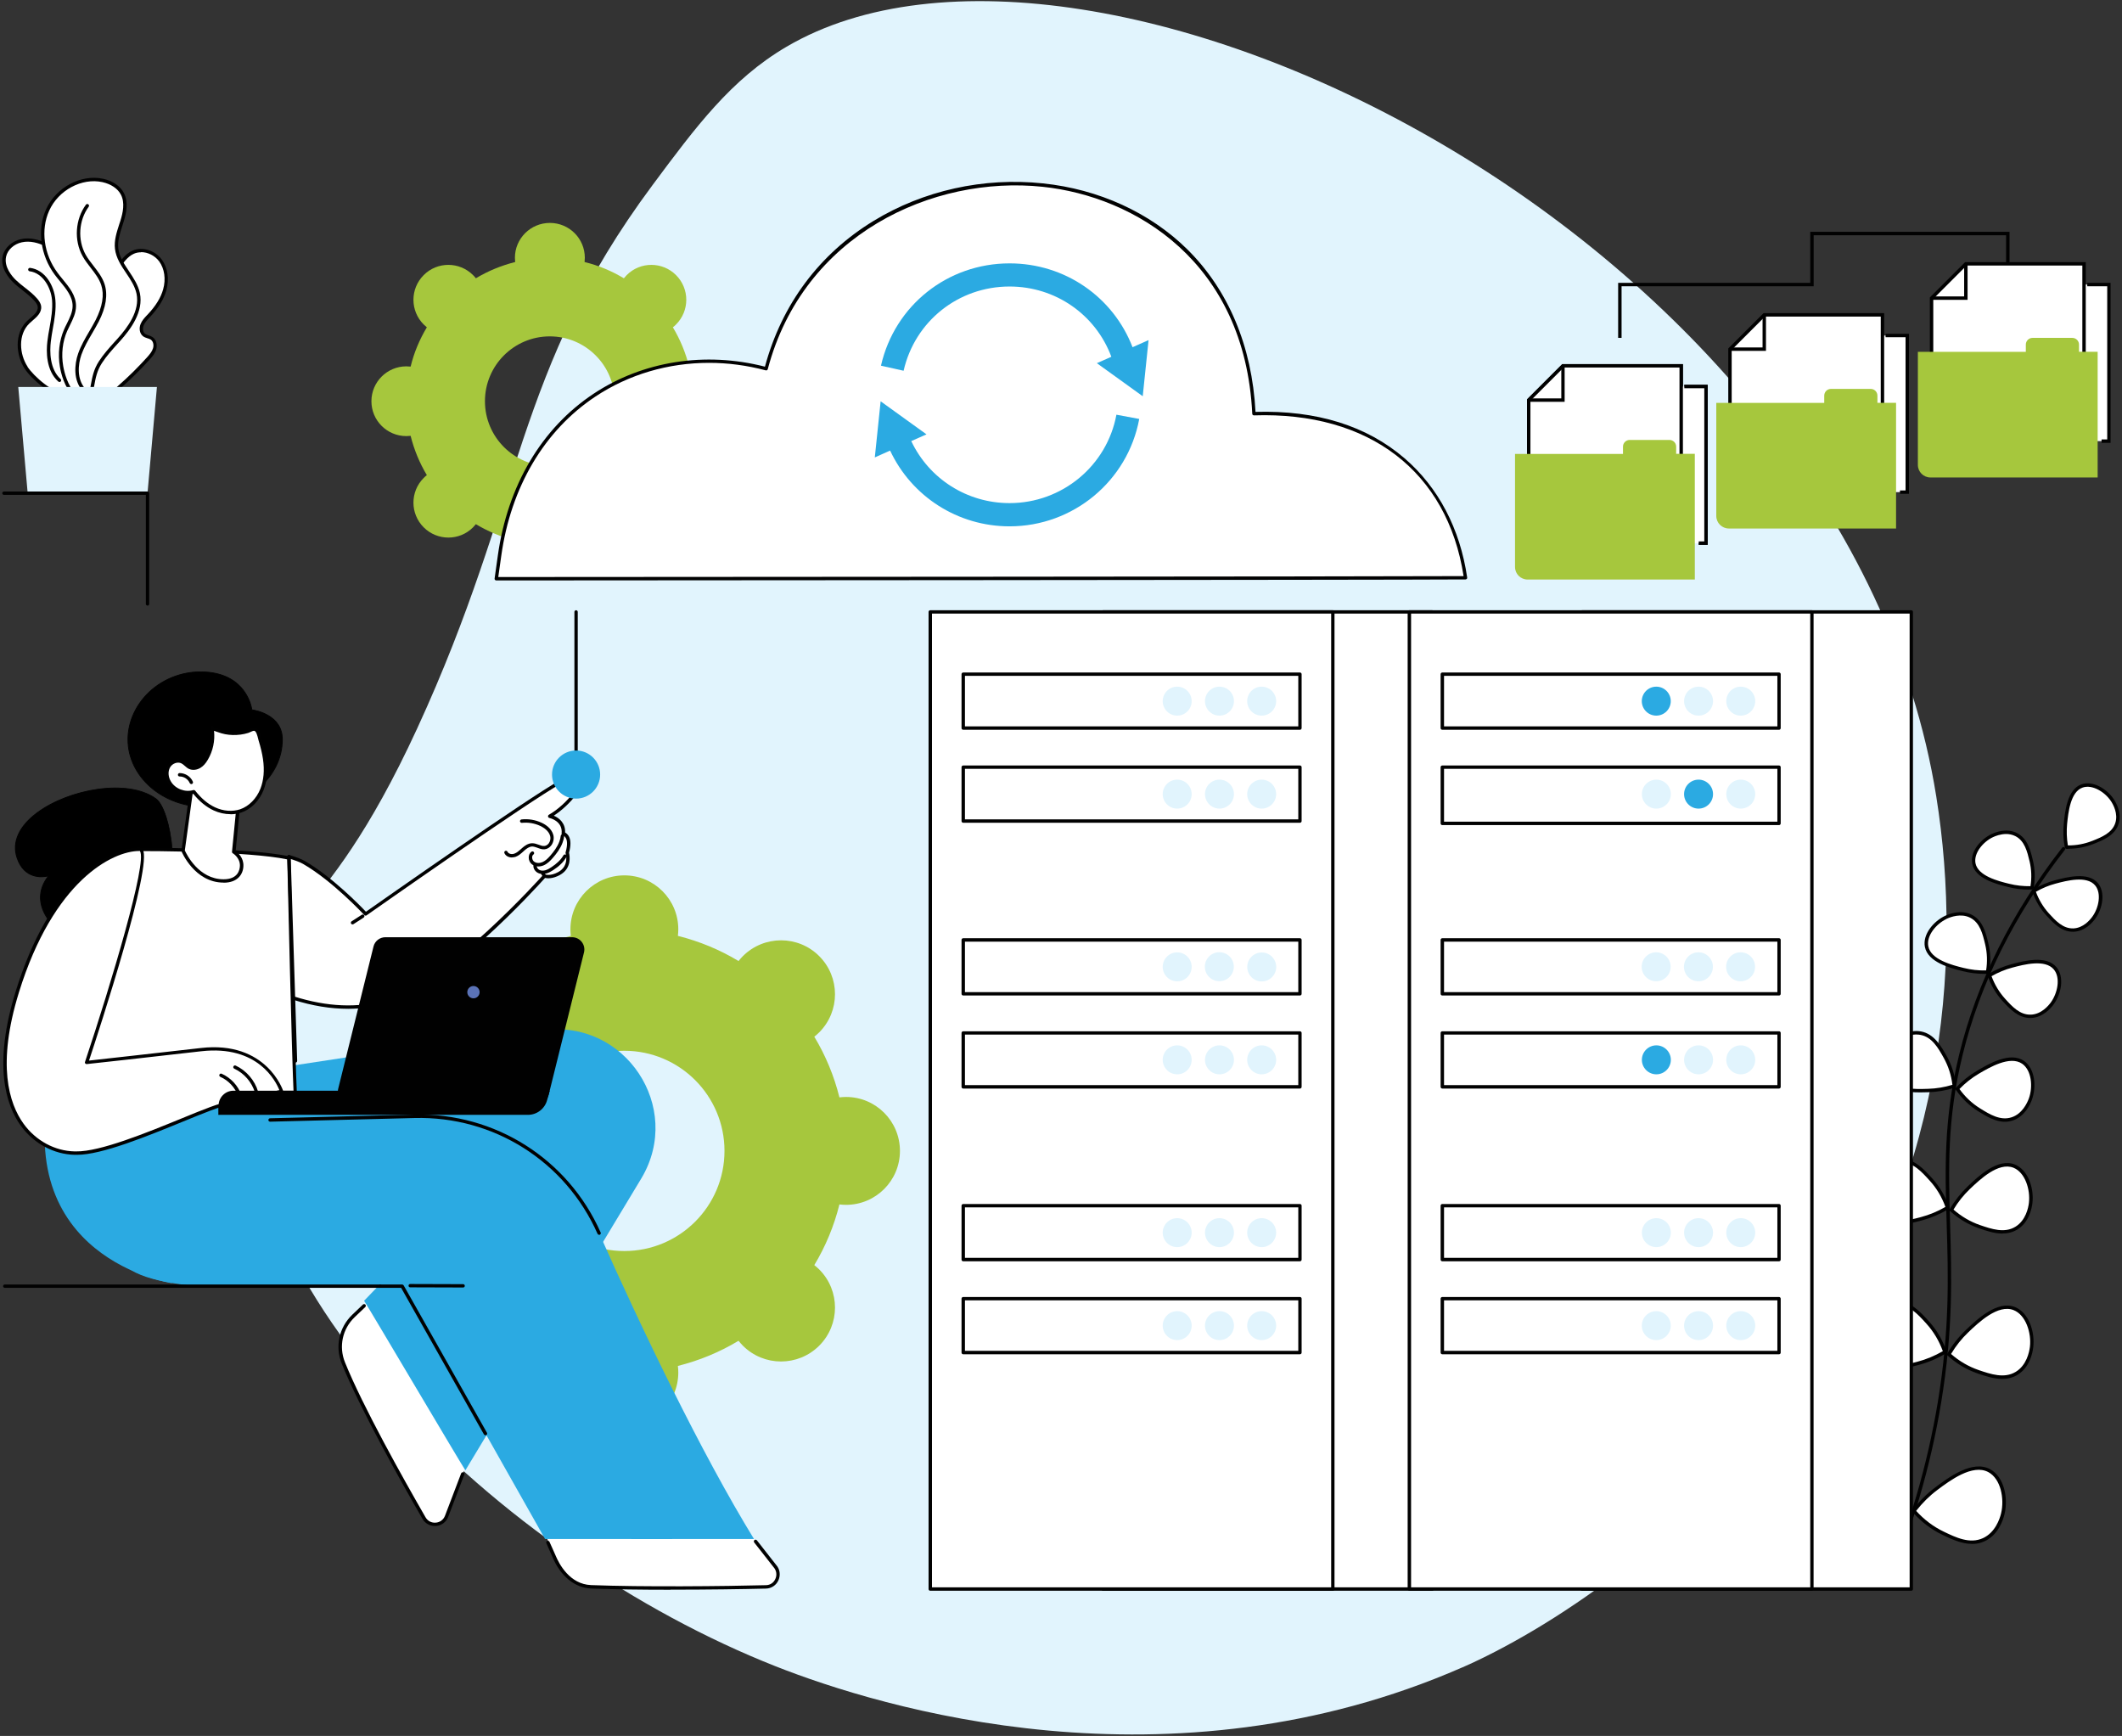 <?xml version="1.0" encoding="UTF-8"?>
<svg xmlns="http://www.w3.org/2000/svg" width="434" height="355" viewBox="0 0 434 355" fill="none">
  <rect x="0" y="0" width="434" height="355" fill="#333333" stroke="none"/>
  <g clip-path="url(#clip0_12025_568)">
    <path d="M299.118 340.97C315.511 333.786 345.795 315.01 368.436 283.228C397.46 242.424 401.546 197.449 396.013 162.875C377.679 48.157 223.144 -27.068 160.823 9.583C149.52 16.222 142.302 25.959 133.416 37.909C105.158 75.939 107.269 101.354 85.326 148.967C65.341 192.308 54.276 186.044 50.548 209.927C42.445 261.728 102.315 318.517 158.61 340.749C180.229 349.277 239.129 367.22 299.101 340.97H299.118Z" fill="#E1F4FD"></path>
    <path d="M385.527 325.139C385.527 325.139 385.442 325.139 385.391 325.105C385.221 325.037 385.136 324.832 385.204 324.645C390.447 312.44 394.192 299.655 396.337 286.684C398.788 271.755 398.465 260.843 398.141 250.271C397.801 239.224 397.494 228.771 400.729 215.527C404.321 200.888 411.385 186.69 421.752 173.361C421.871 173.208 422.093 173.174 422.246 173.293C422.399 173.413 422.433 173.634 422.314 173.787C411.998 187.048 404.967 201.143 401.41 215.698C398.192 228.856 398.516 239.241 398.839 250.254C399.163 260.86 399.486 271.806 397.018 286.803C394.873 299.842 391.111 312.661 385.834 324.934C385.782 325.071 385.646 325.139 385.51 325.139H385.527Z" fill="#010101"></path>
    <path d="M432.017 163.624C430.706 161.667 427.983 159.998 425.838 160.73C423.097 161.667 422.654 166.076 422.433 168.459C422.246 170.416 422.433 172.068 422.637 173.225C423.846 173.259 425.838 173.157 428.068 172.272C429.974 171.506 432.238 170.604 432.953 168.408C433.685 166.127 432.255 163.982 432.017 163.624Z" fill="white"></path>
    <path d="M423.029 173.583C422.893 173.583 422.757 173.583 422.637 173.583C422.467 173.583 422.331 173.464 422.297 173.293C421.991 171.676 421.922 170.042 422.093 168.425C422.331 165.973 422.791 161.411 425.736 160.39C428.051 159.59 430.894 161.309 432.306 163.42C432.834 164.22 434.009 166.297 433.294 168.51C432.528 170.859 430.128 171.812 428.204 172.578C426.57 173.225 424.833 173.566 423.029 173.566V173.583ZM422.944 172.885C424.68 172.902 426.365 172.578 427.949 171.949C429.838 171.2 431.966 170.348 432.63 168.306C433.243 166.399 432.204 164.526 431.728 163.812C430.485 161.956 427.932 160.373 425.957 161.054C423.437 161.922 423.012 166.195 422.774 168.493C422.637 169.94 422.688 171.421 422.927 172.885H422.944Z" fill="#010101"></path>
    <path d="M407.47 170.893C405.342 171.897 403.282 174.349 403.708 176.579C404.235 179.422 408.525 180.494 410.857 181.09C412.764 181.567 414.432 181.618 415.607 181.584C415.811 180.392 416.015 178.4 415.454 176.068C414.977 174.076 414.415 171.693 412.338 170.672C410.193 169.599 407.861 170.706 407.47 170.91V170.893Z" fill="white"></path>
    <path d="M414.96 181.924C413.547 181.924 412.134 181.754 410.772 181.413C408.389 180.818 403.929 179.694 403.367 176.63C402.908 174.23 405.018 171.659 407.316 170.57C408.185 170.161 410.415 169.31 412.492 170.348C414.705 171.438 415.3 173.957 415.777 175.966C416.22 177.804 416.271 179.711 415.93 181.618C415.896 181.771 415.76 181.907 415.607 181.907C415.385 181.907 415.164 181.907 414.943 181.907L414.96 181.924ZM410.313 170.553C409.155 170.553 408.117 170.961 407.606 171.2C405.597 172.153 403.657 174.451 404.031 176.511C404.525 179.132 408.695 180.188 410.925 180.732C412.338 181.09 413.802 181.243 415.283 181.226C415.556 179.507 415.488 177.787 415.096 176.136C414.619 174.162 414.092 171.932 412.168 170.978C411.555 170.672 410.908 170.553 410.296 170.553H410.313Z" fill="#010101"></path>
    <path d="M428.255 187.627C429.634 185.703 430.247 182.588 428.8 180.835C426.961 178.605 422.688 179.728 420.356 180.341C418.45 180.852 416.969 181.601 415.964 182.196C416.356 183.337 417.156 185.175 418.756 186.946C420.135 188.461 421.769 190.265 424.084 190.163C426.485 190.061 427.983 187.967 428.238 187.61L428.255 187.627Z" fill="white"></path>
    <path d="M423.914 190.538C421.548 190.538 419.88 188.682 418.518 187.201C417.241 185.805 416.288 184.154 415.658 182.333C415.607 182.179 415.658 182.009 415.811 181.924C417.224 181.073 418.722 180.443 420.288 180.017C422.671 179.388 427.097 178.213 429.089 180.613C430.638 182.503 430.042 185.771 428.561 187.831C428 188.614 426.45 190.436 424.135 190.538C424.067 190.538 423.999 190.538 423.931 190.538H423.914ZM416.39 182.367C416.986 184.001 417.871 185.465 419.011 186.742C420.373 188.24 421.922 189.942 424.067 189.857C426.076 189.772 427.455 188.137 427.948 187.44C429.259 185.635 429.838 182.673 428.51 181.073C426.808 179.013 422.654 180.103 420.424 180.698C419.011 181.073 417.65 181.635 416.373 182.384L416.39 182.367Z" fill="#010101"></path>
    <path d="M397.97 187.61C395.74 188.665 393.596 191.236 394.021 193.568C394.583 196.547 399.077 197.67 401.511 198.283C403.52 198.777 405.256 198.845 406.482 198.794C406.703 197.551 406.908 195.457 406.329 193.023C405.835 190.929 405.239 188.444 403.077 187.371C400.83 186.248 398.379 187.422 397.97 187.61Z" fill="white"></path>
    <path d="M405.818 199.151C404.337 199.151 402.856 198.964 401.443 198.607C398.941 197.977 394.294 196.819 393.681 193.619C393.204 191.099 395.417 188.427 397.818 187.286C398.72 186.861 401.052 185.975 403.231 187.048C405.546 188.188 406.176 190.827 406.67 192.938C407.129 194.862 407.18 196.853 406.84 198.862C406.806 199.015 406.669 199.151 406.516 199.151C406.295 199.151 406.057 199.151 405.835 199.151H405.818ZM397.971 187.61L398.124 187.916C396.013 188.92 393.97 191.338 394.379 193.5C394.89 196.257 399.264 197.364 401.614 197.943C403.112 198.317 404.644 198.487 406.21 198.453C406.499 196.649 406.431 194.844 406.006 193.091C405.512 191.014 404.95 188.665 402.924 187.661C401.035 186.725 398.941 187.525 398.124 187.899L397.971 187.593V187.61Z" fill="#010101"></path>
    <path d="M419.76 205.143C421.207 203.135 421.854 199.849 420.339 198.028C418.415 195.679 413.921 196.87 411.487 197.517C409.495 198.045 407.929 198.845 406.891 199.475C407.299 200.666 408.133 202.59 409.819 204.462C411.266 206.046 412.985 207.952 415.402 207.833C417.905 207.714 419.488 205.535 419.76 205.16V205.143Z" fill="white"></path>
    <path d="M415.198 208.174C412.73 208.174 410.976 206.233 409.546 204.684C408.219 203.22 407.197 201.5 406.55 199.577C406.499 199.424 406.55 199.253 406.704 199.168C408.185 198.283 409.751 197.619 411.402 197.177C413.887 196.513 418.535 195.287 420.611 197.806C422.246 199.781 421.599 203.186 420.05 205.348C419.471 206.165 417.837 208.071 415.419 208.174C415.351 208.174 415.283 208.174 415.215 208.174H415.198ZM407.316 199.628C407.946 201.347 408.883 202.896 410.074 204.224C411.504 205.807 413.121 207.595 415.385 207.493C417.496 207.407 418.943 205.688 419.471 204.956C420.833 203.05 421.463 199.951 420.067 198.266C418.279 196.104 413.921 197.245 411.572 197.875C410.091 198.266 408.661 198.862 407.299 199.645L407.316 199.628Z" fill="#010101"></path>
    <path d="M387.621 213.025C385.629 214.778 384.148 218.047 385.288 220.328C386.735 223.239 391.706 223.086 394.413 223.018C396.626 222.949 398.447 222.507 399.69 222.098C399.554 220.753 399.145 218.54 397.834 216.174C396.711 214.166 395.366 211.765 392.813 211.289C390.157 210.795 387.978 212.702 387.604 213.025H387.621Z" fill="white"></path>
    <path d="M392.728 223.392C389.919 223.392 386.242 223.035 384.982 220.481C383.774 218.03 385.255 214.625 387.399 212.753C388.2 212.055 390.361 210.455 392.898 210.931C395.605 211.442 397.017 213.961 398.158 215.987C399.196 217.843 399.826 219.885 400.048 222.047C400.048 222.217 399.962 222.371 399.809 222.422C398.056 222.984 396.234 223.307 394.43 223.358C393.936 223.358 393.358 223.392 392.728 223.392ZM391.945 211.544C390.055 211.544 388.489 212.719 387.842 213.28C385.935 214.949 384.54 218.047 385.595 220.175C386.94 222.898 391.791 222.745 394.396 222.66C396.047 222.609 397.698 222.337 399.316 221.843C399.077 219.885 398.481 218.03 397.545 216.345C396.422 214.336 395.162 212.072 392.762 211.629C392.489 211.578 392.217 211.561 391.945 211.561V211.544Z" fill="#010101"></path>
    <path d="M415.249 224.771C416.152 222.268 415.862 218.694 413.768 217.247C411.096 215.391 406.806 217.928 404.491 219.307C402.584 220.43 401.205 221.707 400.303 222.66C401.086 223.784 402.499 225.52 404.78 226.95C406.738 228.175 409.07 229.622 411.538 228.805C414.092 227.954 415.079 225.231 415.249 224.771Z" fill="white"></path>
    <path d="M410.057 229.401C408.032 229.401 406.159 228.227 404.593 227.256C402.788 226.133 401.256 224.652 400.014 222.864C399.929 222.728 399.929 222.541 400.048 222.422C401.307 221.077 402.737 219.919 404.304 219C406.687 217.587 411.096 214.983 413.956 216.957C416.203 218.506 416.543 222.217 415.573 224.89C415.215 225.894 414.092 228.329 411.64 229.146C411.113 229.316 410.568 229.401 410.057 229.401ZM400.746 222.694C401.903 224.294 403.316 225.639 404.967 226.66C406.908 227.869 409.121 229.248 411.436 228.482C413.598 227.767 414.602 225.571 414.943 224.652C415.811 222.269 415.522 218.881 413.581 217.536C411.079 215.817 406.908 218.285 404.678 219.596C403.248 220.447 401.937 221.485 400.763 222.694H400.746Z" fill="#010101"></path>
    <path d="M383.434 240.364C381.765 242.679 381.016 246.492 382.753 248.603C384.983 251.31 390.175 249.948 393 249.216C395.316 248.603 397.12 247.701 398.329 246.969C397.852 245.59 396.899 243.36 394.941 241.198C393.273 239.36 391.281 237.164 388.472 237.283C385.561 237.402 383.74 239.939 383.416 240.381L383.434 240.364Z" fill="white"></path>
    <path d="M387.059 250.578C385.255 250.578 383.552 250.152 382.48 248.842C380.624 246.577 381.356 242.645 383.144 240.177C383.825 239.241 385.68 237.062 388.455 236.942C391.417 236.823 393.511 239.121 395.179 240.977C396.711 242.679 397.886 244.654 398.635 246.867C398.686 247.02 398.635 247.19 398.482 247.275C396.779 248.297 394.958 249.063 393.068 249.574C391.502 249.982 389.204 250.595 387.059 250.595V250.578ZM388.693 237.623C388.693 237.623 388.557 237.623 388.489 237.623C386.021 237.725 384.318 239.717 383.706 240.568C382.105 242.781 381.391 246.407 383.008 248.399C385.102 250.935 390.157 249.608 392.881 248.893C394.617 248.433 396.303 247.735 397.886 246.816C397.154 244.79 396.081 242.986 394.668 241.437C393.051 239.649 391.213 237.623 388.693 237.623Z" fill="#010101"></path>
    <path d="M415.317 246.016C415.658 243.173 414.483 239.479 411.93 238.474C408.661 237.181 404.78 240.875 402.669 242.883C400.933 244.535 399.809 246.203 399.094 247.429C400.184 248.416 402.09 249.897 404.848 250.85C407.197 251.65 410.006 252.621 412.406 251.157C414.892 249.642 415.266 246.543 415.334 246.016H415.317Z" fill="white"></path>
    <path d="M409.564 252.263C407.878 252.263 406.193 251.684 404.729 251.174C402.567 250.425 400.592 249.25 398.856 247.684C398.737 247.582 398.703 247.395 398.788 247.258C399.792 245.539 401.018 243.99 402.431 242.628C404.593 240.568 408.593 236.755 412.066 238.134C414.79 239.223 416.049 243.003 415.675 246.05C415.539 247.19 414.96 249.999 412.577 251.446C411.606 252.025 410.585 252.246 409.564 252.246V252.263ZM399.537 247.36C401.154 248.773 402.976 249.846 404.95 250.527C407.3 251.327 409.955 252.246 412.202 250.867C414.313 249.573 414.841 247.02 414.96 245.982C415.283 243.258 414.177 239.751 411.794 238.798C408.729 237.589 404.95 241.198 402.908 243.139C401.597 244.381 400.473 245.794 399.537 247.36Z" fill="#010101"></path>
    <path d="M382.242 269.593C380.488 272.01 379.722 275.976 381.544 278.189C383.876 281.015 389.289 279.602 392.217 278.819C394.634 278.189 396.507 277.236 397.767 276.47C397.273 275.023 396.269 272.708 394.243 270.444C392.507 268.52 390.43 266.239 387.502 266.358C384.472 266.494 382.565 269.133 382.242 269.576V269.593Z" fill="white"></path>
    <path d="M386.038 280.215C384.165 280.215 382.395 279.772 381.271 278.411C379.331 276.061 380.097 271.976 381.969 269.388C382.667 268.418 384.608 266.137 387.502 266.018C390.6 265.882 392.762 268.282 394.515 270.222C396.116 271.993 397.324 274.053 398.107 276.368C398.158 276.521 398.107 276.691 397.954 276.776C396.184 277.849 394.277 278.649 392.302 279.16C390.668 279.585 388.268 280.215 386.038 280.215ZM382.531 269.797C380.863 272.112 380.114 275.891 381.816 277.968C383.995 280.623 389.289 279.228 392.132 278.479C393.954 278.002 395.707 277.27 397.358 276.317C396.592 274.206 395.469 272.316 393.988 270.682C392.251 268.758 390.277 266.579 387.519 266.716C384.931 266.818 383.161 268.912 382.531 269.797Z" fill="#010101"></path>
    <path d="M415.504 275.483C415.862 272.521 414.636 268.673 411.964 267.618C408.559 266.256 404.508 270.12 402.312 272.214C400.507 273.933 399.333 275.67 398.583 276.947C399.707 277.968 401.716 279.534 404.576 280.504C407.027 281.338 409.955 282.343 412.44 280.828C415.028 279.245 415.419 276.01 415.487 275.465L415.504 275.483Z" fill="white"></path>
    <path d="M409.495 281.985C407.742 281.985 405.989 281.39 404.457 280.862C402.21 280.096 400.15 278.87 398.345 277.219C398.226 277.117 398.192 276.93 398.277 276.793C399.316 275.006 400.592 273.389 402.073 271.976C404.32 269.831 408.491 265.865 412.1 267.294C414.943 268.418 416.237 272.367 415.845 275.534C415.709 276.725 415.096 279.653 412.628 281.151C411.623 281.764 410.568 281.985 409.495 281.985ZM399.026 276.878C400.712 278.359 402.618 279.466 404.695 280.181C407.146 281.015 409.921 281.968 412.27 280.538C414.483 279.194 415.028 276.521 415.164 275.431C415.505 272.589 414.33 268.912 411.845 267.924C408.644 266.648 404.695 270.427 402.567 272.452C401.205 273.746 400.014 275.244 399.043 276.878H399.026Z" fill="#010101"></path>
    <path d="M375.024 299.162C372.862 301.511 371.551 305.63 373.202 308.201C375.313 311.503 381.254 310.652 384.471 310.21C387.11 309.835 389.221 309.052 390.668 308.405C390.327 306.805 389.544 304.217 387.672 301.579C386.055 299.315 384.148 296.625 381.033 296.404C377.798 296.166 375.449 298.736 375.041 299.179L375.024 299.162Z" fill="white"></path>
    <path d="M379.552 310.993C376.913 310.993 374.241 310.448 372.913 308.388C371.16 305.647 372.47 301.426 374.769 298.923C375.637 297.987 377.969 295.808 381.05 296.046C384.335 296.285 386.344 299.111 387.944 301.375C389.425 303.451 390.447 305.784 391.008 308.337C391.043 308.49 390.957 308.66 390.804 308.729C388.778 309.631 386.668 310.261 384.523 310.55C383.195 310.737 381.39 310.993 379.569 310.993H379.552ZM380.59 296.71C378.02 296.71 376.028 298.566 375.279 299.383C373.202 301.647 371.943 305.579 373.492 307.997C375.483 311.112 381.288 310.278 384.404 309.835C386.395 309.546 388.37 309.001 390.242 308.167C389.698 305.818 388.727 303.656 387.366 301.732C385.748 299.468 383.927 296.915 380.982 296.693C380.846 296.693 380.71 296.693 380.59 296.693V296.71Z" fill="#010101"></path>
    <path d="M409.615 309.546C410.364 306.447 409.547 302.209 406.84 300.745C403.384 298.889 398.601 302.481 396.013 304.439C393.885 306.039 392.404 307.741 391.451 309.001C392.524 310.227 394.447 312.133 397.375 313.529C399.878 314.721 402.857 316.168 405.699 314.857C408.644 313.512 409.462 310.124 409.615 309.529V309.546Z" fill="white"></path>
    <path d="M403.299 315.725C401.154 315.725 399.044 314.721 397.239 313.852C394.941 312.746 392.915 311.197 391.196 309.239C391.094 309.12 391.077 308.933 391.196 308.797C392.524 307.026 394.073 305.46 395.826 304.166C398.465 302.175 403.384 298.481 407.027 300.455C409.887 302.004 410.772 306.345 409.972 309.648C409.666 310.89 408.679 313.921 405.87 315.197C405.019 315.589 404.167 315.742 403.316 315.742L403.299 315.725ZM391.911 308.984C393.528 310.771 395.418 312.201 397.546 313.223C400.048 314.431 402.874 315.776 405.563 314.55C408.083 313.393 409.002 310.601 409.274 309.461C409.989 306.482 409.206 302.413 406.67 301.051C403.418 299.298 398.737 302.822 396.218 304.711C394.601 305.92 393.154 307.367 391.894 308.984H391.911Z" fill="#010101"></path>
    <path d="M292.922 125.118H225.596V324.951H292.922V125.118Z" fill="white"></path>
    <path d="M292.922 325.309H225.596C225.409 325.309 225.255 325.156 225.255 324.968V125.135C225.255 124.948 225.409 124.795 225.596 124.795H292.922C293.109 124.795 293.262 124.948 293.262 125.135V324.968C293.262 325.156 293.109 325.309 292.922 325.309ZM225.936 324.611H292.564V125.476H225.936V324.611Z" fill="#010101"></path>
    <path d="M272.613 125.118H190.273V324.951H272.613V125.118Z" fill="white"></path>
    <path d="M272.596 325.309H190.256C190.069 325.309 189.916 325.156 189.916 324.968V125.135C189.916 124.948 190.069 124.795 190.256 124.795H272.596C272.784 124.795 272.937 124.948 272.937 125.135V324.968C272.937 325.156 272.784 325.309 272.596 325.309ZM190.613 324.611H272.256V125.476H190.613V324.611Z" fill="#010101"></path>
    <path d="M196.997 148.882H265.873V137.851H196.997V148.882Z" fill="white"></path>
    <path d="M265.872 149.24H196.997C196.81 149.24 196.657 149.087 196.657 148.899V137.868C196.657 137.681 196.81 137.528 196.997 137.528H265.872C266.06 137.528 266.213 137.681 266.213 137.868V148.899C266.213 149.087 266.06 149.24 265.872 149.24ZM197.355 148.542H265.532V138.209H197.355V148.542Z" fill="#010101"></path>
    <path d="M258.042 146.346C259.677 146.346 261.004 145.02 261.004 143.384C261.004 141.748 259.677 140.422 258.042 140.422C256.406 140.422 255.08 141.748 255.08 143.384C255.08 145.02 256.406 146.346 258.042 146.346Z" fill="#E1F4FD"></path>
    <path d="M249.411 146.346C251.047 146.346 252.373 145.02 252.373 143.384C252.373 141.748 251.047 140.422 249.411 140.422C247.775 140.422 246.449 141.748 246.449 143.384C246.449 145.02 247.775 146.346 249.411 146.346Z" fill="#E1F4FD"></path>
    <path d="M237.801 143.384C237.801 141.75 239.129 140.422 240.763 140.422C242.397 140.422 243.725 141.75 243.725 143.384C243.725 145.018 242.397 146.346 240.763 146.346C239.129 146.346 237.801 145.018 237.801 143.384Z" fill="#E1F4FD"></path>
    <path d="M196.997 167.914H265.873V156.883H196.997V167.914Z" fill="white"></path>
    <path d="M265.872 168.254H196.997C196.81 168.254 196.657 168.101 196.657 167.914V156.883C196.657 156.696 196.81 156.543 196.997 156.543H265.872C266.06 156.543 266.213 156.696 266.213 156.883V167.914C266.213 168.101 266.06 168.254 265.872 168.254ZM197.355 167.557H265.532V157.224H197.355V167.557Z" fill="#010101"></path>
    <path d="M255.08 162.399C255.08 160.764 256.407 159.437 258.042 159.437C259.676 159.437 261.004 160.764 261.004 162.399C261.004 164.033 259.676 165.361 258.042 165.361C256.407 165.361 255.08 164.033 255.08 162.399Z" fill="#E1F4FD"></path>
    <path d="M246.449 162.399C246.449 160.764 247.777 159.437 249.411 159.437C251.045 159.437 252.373 160.764 252.373 162.399C252.373 164.033 251.045 165.361 249.411 165.361C247.777 165.361 246.449 164.033 246.449 162.399Z" fill="#E1F4FD"></path>
    <path d="M237.801 162.399C237.801 160.764 239.129 159.437 240.763 159.437C242.397 159.437 243.725 160.764 243.725 162.399C243.725 164.033 242.397 165.361 240.763 165.361C239.129 165.361 237.801 164.033 237.801 162.399Z" fill="#E1F4FD"></path>
    <path d="M196.997 257.574H265.873V246.543H196.997V257.574Z" fill="white"></path>
    <path d="M265.872 257.932H196.997C196.81 257.932 196.657 257.779 196.657 257.591V246.56C196.657 246.373 196.81 246.22 196.997 246.22H265.872C266.06 246.22 266.213 246.373 266.213 246.56V257.591C266.213 257.779 266.06 257.932 265.872 257.932ZM197.355 257.234H265.532V246.901H197.355V257.234Z" fill="#010101"></path>
    <path d="M255.08 252.076C255.08 250.442 256.407 249.114 258.042 249.114C259.676 249.114 261.004 250.442 261.004 252.076C261.004 253.71 259.676 255.038 258.042 255.038C256.407 255.038 255.08 253.71 255.08 252.076Z" fill="#E1F4FD"></path>
    <path d="M246.449 252.076C246.449 250.442 247.777 249.114 249.411 249.114C251.045 249.114 252.373 250.442 252.373 252.076C252.373 253.71 251.045 255.038 249.411 255.038C247.777 255.038 246.449 253.71 246.449 252.076Z" fill="#E1F4FD"></path>
    <path d="M237.801 252.076C237.801 250.442 239.129 249.114 240.763 249.114C242.397 249.114 243.725 250.442 243.725 252.076C243.725 253.71 242.397 255.038 240.763 255.038C239.129 255.038 237.801 253.71 237.801 252.076Z" fill="#E1F4FD"></path>
    <path d="M196.997 276.606H265.873V265.575H196.997V276.606Z" fill="white"></path>
    <path d="M265.872 276.947H196.997C196.81 276.947 196.657 276.793 196.657 276.606V265.575C196.657 265.388 196.81 265.235 196.997 265.235H265.872C266.06 265.235 266.213 265.388 266.213 265.575V276.606C266.213 276.793 266.06 276.947 265.872 276.947ZM197.355 276.249H265.532V265.916H197.355V276.249Z" fill="#010101"></path>
    <path d="M258.042 274.053C259.677 274.053 261.004 272.726 261.004 271.091C261.004 269.455 259.677 268.129 258.042 268.129C256.406 268.129 255.08 269.455 255.08 271.091C255.08 272.726 256.406 274.053 258.042 274.053Z" fill="#E1F4FD"></path>
    <path d="M249.411 274.053C251.047 274.053 252.373 272.726 252.373 271.091C252.373 269.455 251.047 268.129 249.411 268.129C247.775 268.129 246.449 269.455 246.449 271.091C246.449 272.726 247.775 274.053 249.411 274.053Z" fill="#E1F4FD"></path>
    <path d="M237.801 271.091C237.801 269.456 239.129 268.129 240.763 268.129C242.397 268.129 243.725 269.456 243.725 271.091C243.725 272.725 242.397 274.053 240.763 274.053C239.129 274.053 237.801 272.725 237.801 271.091Z" fill="#E1F4FD"></path>
    <path d="M196.997 203.237H265.873V192.206H196.997V203.237Z" fill="white"></path>
    <path d="M265.872 203.577H196.997C196.81 203.577 196.657 203.424 196.657 203.237V192.206C196.657 192.019 196.81 191.865 196.997 191.865H265.872C266.06 191.865 266.213 192.019 266.213 192.206V203.237C266.213 203.424 266.06 203.577 265.872 203.577ZM197.355 202.896H265.532V192.563H197.355V202.896Z" fill="#010101"></path>
    <path d="M261.017 197.747C261.019 196.111 259.695 194.783 258.059 194.78C256.423 194.778 255.095 196.102 255.093 197.738C255.09 199.374 256.414 200.702 258.05 200.704C259.686 200.707 261.014 199.383 261.017 197.747Z" fill="#E1F4FD"></path>
    <path d="M252.346 197.695C252.348 196.059 251.024 194.731 249.388 194.729C247.752 194.727 246.424 196.051 246.422 197.687C246.42 199.323 247.744 200.651 249.38 200.653C251.016 200.655 252.344 199.331 252.346 197.695Z" fill="#E1F4FD"></path>
    <path d="M237.801 197.721C237.801 196.087 239.129 194.759 240.763 194.759C242.397 194.759 243.725 196.087 243.725 197.721C243.725 199.356 242.397 200.683 240.763 200.683C239.129 200.683 237.801 199.356 237.801 197.721Z" fill="#E1F4FD"></path>
    <path d="M196.997 222.269H265.873V211.238H196.997V222.269Z" fill="white"></path>
    <path d="M265.872 222.609H196.997C196.81 222.609 196.657 222.456 196.657 222.269V211.238C196.657 211.05 196.81 210.897 196.997 210.897H265.872C266.06 210.897 266.213 211.05 266.213 211.238V222.269C266.213 222.456 266.06 222.609 265.872 222.609ZM197.355 221.911H265.532V211.578H197.355V221.911Z" fill="#010101"></path>
    <path d="M255.08 216.736C255.08 215.102 256.407 213.774 258.042 213.774C259.676 213.774 261.004 215.102 261.004 216.736C261.004 218.37 259.676 219.698 258.042 219.698C256.407 219.698 255.08 218.37 255.08 216.736Z" fill="#E1F4FD"></path>
    <path d="M246.449 216.736C246.449 215.102 247.777 213.774 249.411 213.774C251.045 213.774 252.373 215.102 252.373 216.736C252.373 218.37 251.045 219.698 249.411 219.698C247.777 219.698 246.449 218.37 246.449 216.736Z" fill="#E1F4FD"></path>
    <path d="M237.801 216.736C237.801 215.102 239.129 213.774 240.763 213.774C242.397 213.774 243.725 215.102 243.725 216.736C243.725 218.37 242.397 219.698 240.763 219.698C239.129 219.698 237.801 218.37 237.801 216.736Z" fill="#E1F4FD"></path>
    <path d="M390.906 125.118H323.58V324.951H390.906V125.118Z" fill="white"></path>
    <path d="M390.906 325.309H323.58C323.393 325.309 323.24 325.156 323.24 324.968V125.135C323.24 124.948 323.393 124.795 323.58 124.795H390.906C391.094 124.795 391.247 124.948 391.247 125.135V324.968C391.247 325.156 391.094 325.309 390.906 325.309ZM323.938 324.611H390.566V125.476H323.938V324.611Z" fill="#010101"></path>
    <path d="M370.598 125.118H288.257V324.951H370.598V125.118Z" fill="white"></path>
    <path d="M370.581 325.309H288.24C288.053 325.309 287.9 325.156 287.9 324.968V125.135C287.9 124.948 288.053 124.795 288.24 124.795H370.581C370.768 124.795 370.921 124.948 370.921 125.135V324.968C370.921 325.156 370.768 325.309 370.581 325.309ZM288.598 324.611H370.24V125.476H288.598V324.611Z" fill="#010101"></path>
    <path d="M294.982 148.882H363.857V137.851H294.982V148.882Z" fill="white"></path>
    <path d="M363.857 149.24H294.982C294.794 149.24 294.641 149.087 294.641 148.899V137.868C294.641 137.681 294.794 137.528 294.982 137.528H363.857C364.044 137.528 364.197 137.681 364.197 137.868V148.899C364.197 149.087 364.044 149.24 363.857 149.24ZM295.339 148.542H363.516V138.209H295.339V148.542Z" fill="#010101"></path>
    <path d="M356.026 146.346C357.662 146.346 358.988 145.02 358.988 143.384C358.988 141.748 357.662 140.422 356.026 140.422C354.39 140.422 353.064 141.748 353.064 143.384C353.064 145.02 354.39 146.346 356.026 146.346Z" fill="#E1F4FD"></path>
    <path d="M347.395 146.346C349.031 146.346 350.357 145.02 350.357 143.384C350.357 141.748 349.031 140.422 347.395 140.422C345.759 140.422 344.433 141.748 344.433 143.384C344.433 145.02 345.759 146.346 347.395 146.346Z" fill="#E1F4FD"></path>
    <path d="M338.748 146.346C340.384 146.346 341.71 145.02 341.71 143.384C341.71 141.748 340.384 140.422 338.748 140.422C337.112 140.422 335.786 141.748 335.786 143.384C335.786 145.02 337.112 146.346 338.748 146.346Z" fill="#2BAAE2"></path>
    <path d="M294.982 168.391H363.857V156.883H294.982V168.391Z" fill="white"></path>
    <path d="M363.857 168.731H294.982C294.794 168.731 294.641 168.578 294.641 168.391V156.883C294.641 156.696 294.794 156.543 294.982 156.543H363.857C364.044 156.543 364.197 156.696 364.197 156.883V168.391C364.197 168.578 364.044 168.731 363.857 168.731ZM295.339 168.033H363.516V157.224H295.339V168.033Z" fill="#010101"></path>
    <path d="M353.064 162.399C353.064 160.764 354.392 159.437 356.026 159.437C357.66 159.437 358.988 160.764 358.988 162.399C358.988 164.033 357.66 165.361 356.026 165.361C354.392 165.361 353.064 164.033 353.064 162.399Z" fill="#E1F4FD"></path>
    <path d="M344.434 162.399C344.434 160.764 345.761 159.437 347.396 159.437C349.03 159.437 350.358 160.764 350.358 162.399C350.358 164.033 349.03 165.361 347.396 165.361C345.761 165.361 344.434 164.033 344.434 162.399Z" fill="#2BAAE2"></path>
    <path d="M335.803 162.399C335.803 160.764 337.131 159.437 338.765 159.437C340.399 159.437 341.727 160.764 341.727 162.399C341.727 164.033 340.399 165.361 338.765 165.361C337.131 165.361 335.803 164.033 335.803 162.399Z" fill="#E1F4FD"></path>
    <path d="M294.982 257.574H363.857V246.543H294.982V257.574Z" fill="white"></path>
    <path d="M363.857 257.932H294.982C294.794 257.932 294.641 257.779 294.641 257.591V246.56C294.641 246.373 294.794 246.22 294.982 246.22H363.857C364.044 246.22 364.197 246.373 364.197 246.56V257.591C364.197 257.779 364.044 257.932 363.857 257.932ZM295.339 257.234H363.516V246.901H295.339V257.234Z" fill="#010101"></path>
    <path d="M353.064 252.076C353.064 250.442 354.392 249.114 356.026 249.114C357.66 249.114 358.988 250.442 358.988 252.076C358.988 253.71 357.66 255.038 356.026 255.038C354.392 255.038 353.064 253.71 353.064 252.076Z" fill="#E1F4FD"></path>
    <path d="M344.434 252.076C344.434 250.442 345.761 249.114 347.396 249.114C349.03 249.114 350.358 250.442 350.358 252.076C350.358 253.71 349.03 255.038 347.396 255.038C345.761 255.038 344.434 253.71 344.434 252.076Z" fill="#E1F4FD"></path>
    <path d="M335.803 252.076C335.803 250.442 337.131 249.114 338.765 249.114C340.399 249.114 341.727 250.442 341.727 252.076C341.727 253.71 340.399 255.038 338.765 255.038C337.131 255.038 335.803 253.71 335.803 252.076Z" fill="#E1F4FD"></path>
    <path d="M294.982 276.606H363.857V265.575H294.982V276.606Z" fill="white"></path>
    <path d="M363.857 276.947H294.982C294.794 276.947 294.641 276.793 294.641 276.606V265.575C294.641 265.388 294.794 265.235 294.982 265.235H363.857C364.044 265.235 364.197 265.388 364.197 265.575V276.606C364.197 276.793 364.044 276.947 363.857 276.947ZM295.339 276.249H363.516V265.916H295.339V276.249Z" fill="#010101"></path>
    <path d="M356.026 274.053C357.662 274.053 358.988 272.726 358.988 271.091C358.988 269.455 357.662 268.129 356.026 268.129C354.39 268.129 353.064 269.455 353.064 271.091C353.064 272.726 354.39 274.053 356.026 274.053Z" fill="#E1F4FD"></path>
    <path d="M347.395 274.053C349.031 274.053 350.357 272.726 350.357 271.091C350.357 269.455 349.031 268.129 347.395 268.129C345.759 268.129 344.433 269.455 344.433 271.091C344.433 272.726 345.759 274.053 347.395 274.053Z" fill="#E1F4FD"></path>
    <path d="M338.748 274.053C340.384 274.053 341.71 272.726 341.71 271.091C341.71 269.455 340.384 268.129 338.748 268.129C337.112 268.129 335.786 269.455 335.786 271.091C335.786 272.726 337.112 274.053 338.748 274.053Z" fill="#E1F4FD"></path>
    <path d="M294.982 203.237H363.857V192.206H294.982V203.237Z" fill="white"></path>
    <path d="M363.857 203.577H294.982C294.794 203.577 294.641 203.424 294.641 203.237V192.206C294.641 192.019 294.794 191.865 294.982 191.865H363.857C364.044 191.865 364.197 192.019 364.197 192.206V203.237C364.197 203.424 364.044 203.577 363.857 203.577ZM295.339 202.896H363.516V192.563H295.339V202.896Z" fill="#010101"></path>
    <path d="M358.957 197.712C358.959 196.076 357.635 194.748 355.999 194.746C354.363 194.744 353.035 196.068 353.033 197.704C353.031 199.34 354.355 200.668 355.991 200.67C357.627 200.672 358.955 199.348 358.957 197.712Z" fill="#E1F4FD"></path>
    <path d="M350.331 197.712C350.333 196.076 349.009 194.748 347.373 194.746C345.737 194.744 344.409 196.068 344.407 197.704C344.405 199.34 345.729 200.668 347.365 200.67C349.001 200.672 350.329 199.348 350.331 197.712Z" fill="#E1F4FD"></path>
    <path d="M341.688 197.712C341.691 196.076 340.366 194.748 338.731 194.746C337.095 194.744 335.767 196.068 335.764 197.704C335.762 199.34 337.086 200.668 338.722 200.67C340.358 200.672 341.686 199.348 341.688 197.712Z" fill="#E1F4FD"></path>
    <path d="M294.982 222.269H363.857V211.238H294.982V222.269Z" fill="white"></path>
    <path d="M363.857 222.609H294.982C294.794 222.609 294.641 222.456 294.641 222.269V211.238C294.641 211.05 294.794 210.897 294.982 210.897H363.857C364.044 210.897 364.197 211.05 364.197 211.238V222.269C364.197 222.456 364.044 222.609 363.857 222.609ZM295.339 221.911H363.516V211.578H295.339V221.911Z" fill="#010101"></path>
    <path d="M353.064 216.736C353.064 215.102 354.392 213.774 356.026 213.774C357.66 213.774 358.988 215.102 358.988 216.736C358.988 218.37 357.66 219.698 356.026 219.698C354.392 219.698 353.064 218.37 353.064 216.736Z" fill="#E1F4FD"></path>
    <path d="M344.434 216.736C344.434 215.102 345.761 213.774 347.396 213.774C349.03 213.774 350.358 215.102 350.358 216.736C350.358 218.37 349.03 219.698 347.396 219.698C345.761 219.698 344.434 218.37 344.434 216.736Z" fill="#E1F4FD"></path>
    <path d="M335.803 216.736C335.803 215.102 337.131 213.774 338.765 213.774C340.399 213.774 341.727 215.102 341.727 216.736C341.727 218.37 340.399 219.698 338.765 219.698C337.131 219.698 335.803 218.37 335.803 216.736Z" fill="#2BAAE2"></path>
    <path d="M71.334 235.359C71.334 241.454 76.27 246.39 82.364 246.39C82.824 246.39 83.267 246.356 83.709 246.305C84.816 250.731 86.552 254.902 88.85 258.715C88.51 258.987 88.169 259.277 87.846 259.6C83.539 263.907 83.539 270.886 87.846 275.193C92.153 279.5 99.132 279.5 103.456 275.193C103.779 274.87 104.069 274.529 104.341 274.189C108.154 276.487 112.325 278.223 116.751 279.33C116.7 279.772 116.666 280.215 116.666 280.675C116.666 286.769 121.602 291.705 127.697 291.705C133.791 291.705 138.728 286.769 138.728 280.675C138.728 280.215 138.694 279.772 138.643 279.33C143.069 278.223 147.239 276.487 151.052 274.189C151.325 274.529 151.614 274.87 151.938 275.193C156.244 279.5 163.224 279.5 167.548 275.193C171.854 270.886 171.854 263.907 167.548 259.6C167.224 259.277 166.884 258.987 166.543 258.715C168.841 254.902 170.578 250.731 171.684 246.305C172.127 246.356 172.569 246.39 173.029 246.39C179.123 246.39 184.06 241.454 184.06 235.359C184.06 229.265 179.123 224.328 173.029 224.328C172.569 224.328 172.127 224.362 171.684 224.413C170.578 219.987 168.841 215.817 166.543 212.004C166.884 211.731 167.224 211.442 167.548 211.118C171.854 206.812 171.854 199.832 167.548 195.525C163.241 191.219 156.261 191.219 151.938 195.525C151.614 195.849 151.325 196.189 151.052 196.53C147.239 194.232 143.069 192.495 138.643 191.389C138.694 190.946 138.728 190.504 138.728 190.044C138.728 183.95 133.791 179.013 127.697 179.013C121.602 179.013 116.666 183.95 116.666 190.044C116.666 190.504 116.7 190.946 116.751 191.389C112.325 192.495 108.154 194.232 104.341 196.53C104.069 196.189 103.779 195.849 103.456 195.525C99.149 191.219 92.17 191.219 87.846 195.525C83.539 199.832 83.539 206.812 87.846 211.118C88.169 211.442 88.51 211.731 88.85 212.004C86.552 215.817 84.816 219.987 83.709 224.413C83.267 224.362 82.824 224.328 82.364 224.328C76.27 224.328 71.334 229.265 71.334 235.359ZM107.184 235.359C107.184 224.056 116.359 214.881 127.68 214.881C139 214.881 148.175 224.056 148.175 235.359C148.175 246.663 139 255.838 127.68 255.838C116.359 255.838 107.184 246.663 107.184 235.359Z" fill="#A6C73D"></path>
    <path d="M75.964 82.05C75.964 85.999 79.164 89.183 83.114 89.183C83.403 89.183 83.692 89.166 83.982 89.132C84.697 91.991 85.82 94.698 87.301 97.166C87.08 97.337 86.859 97.524 86.654 97.745C83.862 100.537 83.862 105.048 86.654 107.84C89.446 110.632 93.974 110.632 96.749 107.84C96.953 107.636 97.141 107.414 97.328 107.193C99.796 108.674 102.486 109.814 105.363 110.512C105.329 110.802 105.312 111.091 105.312 111.381C105.312 115.33 108.512 118.513 112.461 118.513C116.411 118.513 119.611 115.313 119.611 111.381C119.611 111.091 119.594 110.802 119.56 110.512C122.42 109.797 125.126 108.674 127.595 107.193C127.765 107.414 127.952 107.636 128.173 107.84C130.965 110.632 135.493 110.632 138.268 107.84C141.06 105.048 141.06 100.537 138.268 97.745C138.064 97.541 137.843 97.354 137.621 97.166C139.102 94.698 140.243 92.008 140.941 89.132C141.23 89.166 141.52 89.183 141.809 89.183C145.758 89.183 148.959 85.982 148.959 82.05C148.959 78.118 145.758 74.917 141.809 74.917C141.52 74.917 141.23 74.934 140.941 74.968C140.226 72.109 139.102 69.402 137.621 66.933C137.843 66.763 138.064 66.576 138.268 66.355C141.06 63.563 141.06 59.052 138.268 56.26C135.476 53.468 130.948 53.468 128.173 56.26C127.969 56.464 127.782 56.686 127.595 56.907C125.126 55.426 122.437 54.285 119.56 53.587C119.594 53.298 119.611 53.009 119.611 52.719C119.611 48.77 116.411 45.587 112.461 45.587C108.512 45.587 105.312 48.787 105.312 52.719C105.312 53.009 105.329 53.298 105.363 53.587C102.503 54.302 99.796 55.426 97.328 56.907C97.157 56.686 96.97 56.464 96.749 56.26C93.957 53.468 89.429 53.468 86.654 56.26C83.862 59.052 83.862 63.563 86.654 66.355C86.859 66.559 87.08 66.746 87.301 66.933C85.82 69.402 84.68 72.091 83.982 74.968C83.692 74.934 83.403 74.917 83.114 74.917C79.164 74.917 75.964 78.118 75.964 82.05ZM99.183 82.05C99.183 74.73 105.124 68.789 112.444 68.789C119.764 68.789 125.705 74.73 125.705 82.05C125.705 89.37 119.764 95.311 112.444 95.311C105.124 95.311 99.183 89.37 99.183 82.05Z" fill="#A6C73D"></path>
    <path d="M31.891 163.318C34.887 165.463 37.577 179.966 32.64 191.031C27.703 202.096 1.471 189.704 9.965 179.098C9.965 179.098 5.216 180.562 3.497 175.387C0.126 165.241 23.141 157.053 31.874 163.318H31.891Z" fill="black"></path>
    <path d="M24.81 195.457C18.63 195.457 11.293 191.423 8.978 186.725C7.718 184.154 7.974 181.567 9.727 179.251C8.723 179.473 4.893 179.949 3.395 175.421C2.322 172.187 3.837 168.867 7.65 166.076C14.085 161.343 26.086 159.079 31.908 163.267C33.491 164.407 34.887 168.748 35.296 173.838C35.585 177.43 35.636 184.46 32.691 191.082C31.466 193.84 28.742 195.406 25.048 195.474C24.963 195.474 24.878 195.474 24.793 195.474L24.81 195.457ZM10.204 178.928L10.034 179.149C8.178 181.464 7.872 184.052 9.148 186.639C11.463 191.355 18.903 195.372 25.082 195.27C27.652 195.219 31.023 194.436 32.572 190.997C37.662 179.575 34.632 165.395 31.84 163.386C26.069 159.249 14.17 161.496 7.787 166.195C4.041 168.952 2.56 172.204 3.599 175.353C5.267 180.392 9.914 179.03 9.948 179.013L10.221 178.928H10.204Z" fill="black"></path>
    <path d="M57.732 151.197C57.732 158.824 50.667 164.986 41.952 164.986C33.236 164.986 26.171 158.807 26.171 151.197C26.171 143.588 33.253 136.898 41.952 137.409C50.719 137.919 51.502 145.154 51.502 145.154C51.502 145.154 57.732 145.852 57.732 151.214V151.197Z" fill="black"></path>
    <path d="M41.952 165.088C33.202 165.088 26.086 158.858 26.086 151.214C26.086 147.64 27.687 144.099 30.461 141.477C33.508 138.6 37.696 137.085 41.969 137.341C50.259 137.817 51.485 144.354 51.587 145.086C52.268 145.188 57.834 146.142 57.834 151.214C57.834 158.875 50.719 165.088 41.969 165.088H41.952ZM41.05 137.477C37.151 137.477 33.372 138.958 30.564 141.596C27.823 144.184 26.257 147.691 26.257 151.214C26.257 158.773 33.304 164.918 41.952 164.918C50.6 164.918 57.647 158.773 57.647 151.214C57.647 145.988 51.553 145.256 51.485 145.239H51.417V145.154C51.417 145.086 50.548 137.988 41.952 137.494C41.645 137.477 41.356 137.46 41.05 137.46V137.477Z" fill="black"></path>
    <path d="M116.223 215.783L79.47 215.902L62.226 221.315C54.889 238.287 99.37 243.224 99.37 243.224L72.32 269.082C69.733 271.567 68.882 275.38 70.227 278.7C73.938 287.875 82.381 302.89 86.722 310.431C87.794 312.303 90.569 312.082 91.335 310.056L95.71 298.617L124.871 243.871C135.357 230.627 133.127 215.715 116.223 215.766V215.783Z" fill="white"></path>
    <path d="M88.935 312.065C87.897 312.065 86.943 311.52 86.415 310.618C81.819 302.651 73.563 287.926 69.886 278.836C68.49 275.363 69.341 271.448 72.065 268.844L74.227 266.784C74.363 266.648 74.585 266.665 74.721 266.784C74.857 266.92 74.857 267.141 74.721 267.277L72.559 269.337C70.039 271.737 69.256 275.363 70.55 278.581C74.21 287.637 82.449 302.328 87.028 310.278C87.471 311.044 88.254 311.452 89.122 311.384C89.99 311.316 90.705 310.771 91.012 309.971L94.314 301.306C94.382 301.119 94.587 301.034 94.757 301.102C94.944 301.17 95.029 301.375 94.961 301.545L91.659 310.21C91.25 311.265 90.297 311.98 89.173 312.065C89.088 312.065 89.02 312.065 88.935 312.065Z" fill="#010101"></path>
    <path d="M111.048 210.676L71.35 216.174L47.212 227.086C42.224 244.892 96.732 242.935 96.732 242.935L74.466 266.001C75.436 267.465 94.672 300.03 95.183 300.677L131.203 240.926C139.817 226.405 127.799 208.378 111.065 210.693L111.048 210.676Z" fill="#2BAAE2"></path>
    <path d="M118.317 253.608C129.126 278.002 146.439 305.511 158.372 320.168C159.785 321.887 158.866 324.815 156.67 324.526C156.67 324.526 133.586 325.122 125.892 324.917C116.41 324.662 115.048 322.602 113.227 317.836L90.689 263.09C90.689 263.09 111.729 238.747 118.317 253.608Z" fill="white"></path>
    <path d="M154.219 314.738C143.494 297.289 131.118 271.516 122.539 252.178C115.951 237.317 101.039 227.869 84.765 228.278L50.974 229.129C50.974 229.129 30.7 243.003 25.201 255.293C23.295 259.566 29.593 261.796 38.632 262.868C56.438 263.107 82.262 263.005 82.262 263.005L111.474 314.721C114.249 314.755 152.908 314.721 154.219 314.721V314.738Z" fill="#2BAAE2"></path>
    <path d="M122.539 252.518C122.402 252.518 122.283 252.433 122.215 252.314C115.661 237.521 100.97 228.21 84.765 228.635L55.247 229.384C55.042 229.384 54.889 229.231 54.889 229.044C54.889 228.856 55.042 228.686 55.23 228.686L84.748 227.937C101.209 227.529 116.172 236.976 122.845 252.042C122.93 252.212 122.845 252.416 122.675 252.501C122.624 252.518 122.573 252.536 122.539 252.536V252.518Z" fill="#010101"></path>
    <path d="M99.285 293.51C99.166 293.51 99.047 293.442 98.979 293.34L82.041 263.362H77.751C77.564 263.362 77.411 263.209 77.411 263.022C77.411 262.834 77.564 262.681 77.751 262.681H82.245C82.364 262.681 82.484 262.749 82.552 262.851L99.592 292.999C99.694 293.169 99.626 293.374 99.456 293.476C99.404 293.51 99.336 293.527 99.285 293.527V293.51Z" fill="#010101"></path>
    <path d="M94.723 263.294L83.897 263.26C83.709 263.26 83.556 263.107 83.556 262.92C83.556 262.732 83.709 262.579 83.897 262.579L94.723 262.613C94.91 262.613 95.064 262.766 95.064 262.954C95.064 263.141 94.91 263.294 94.723 263.294Z" fill="#010101"></path>
    <path d="M71.333 216.174L53.953 228.839C53.953 228.839 36.436 245.914 35.126 262.409C35.126 262.409 1.386 257.421 10.783 220.073L53.663 218.847L71.35 216.157L71.333 216.174Z" fill="#2BAAE2"></path>
    <path d="M137.145 325.105C131.306 325.105 125.433 325.037 120.854 324.849C117.551 324.713 114.589 322.279 112.972 318.346C112.666 317.614 111.763 315.606 111.746 315.589C111.661 315.419 111.746 315.214 111.917 315.129C112.087 315.044 112.291 315.129 112.376 315.299C112.41 315.384 113.312 317.342 113.619 318.074C114.351 319.845 116.53 323.981 120.888 324.151C131.306 324.56 148.363 324.39 156.67 324.168C157.538 324.151 158.253 323.658 158.594 322.858C158.951 322.058 158.798 321.138 158.219 320.491L154.253 315.436C154.134 315.282 154.168 315.061 154.304 314.942C154.457 314.823 154.678 314.857 154.797 314.993L158.747 320.032C159.496 320.866 159.683 322.057 159.223 323.13C158.781 324.168 157.794 324.832 156.67 324.866C152.006 324.985 144.601 325.088 137.145 325.088V325.105Z" fill="#010101"></path>
    <path d="M117.67 162.194C118.096 161.633 118.521 160.918 118.317 160.237C118.113 159.556 117.347 159.181 116.649 159.215C115.951 159.232 115.287 159.573 114.674 159.913C107.763 163.692 74.806 186.929 74.806 186.929C74.806 186.929 68.406 179.983 62.175 176.392C59.026 174.57 51.383 174.366 44.744 174.161C38.241 173.957 32.708 173.736 32.708 173.736C32.708 173.736 31.738 193.363 58.89 203.662C65.359 206.114 72.747 206.165 78.092 205.177C85.82 203.73 96.8 193.602 99.268 191.338C101.073 189.669 111.389 179.183 111.389 179.183C111.389 179.183 112.546 179.694 114.385 178.673C116.955 177.26 116.053 174.434 116.053 174.434C117.075 170.944 115.253 170.519 115.253 170.519C115.559 167.608 112.478 166.961 112.478 166.961C114.419 165.854 116.36 164.033 117.704 162.245L117.67 162.194Z" fill="white"></path>
    <path d="M72.1 189.04C71.981 189.04 71.879 188.989 71.811 188.886C71.708 188.733 71.759 188.512 71.913 188.41L74.006 187.065C74.177 186.963 74.381 187.014 74.483 187.167C74.585 187.32 74.534 187.542 74.381 187.644L72.287 188.989C72.287 188.989 72.168 189.04 72.1 189.04Z" fill="#010101"></path>
    <path d="M71.198 206.301C67.606 206.301 63.844 205.688 59.945 204.445C59.758 204.394 59.656 204.19 59.724 204.003C59.775 203.816 59.98 203.713 60.167 203.782C66.891 205.909 73.189 206.182 78.875 204.565C91.336 201.024 110.895 179.132 111.1 178.911C111.202 178.792 111.355 178.758 111.491 178.826C111.525 178.826 112.53 179.234 114.181 178.332C116.462 177.072 115.713 174.604 115.679 174.502C115.662 174.434 115.662 174.366 115.679 174.298C116.155 172.646 115.968 171.778 115.713 171.353C115.475 170.927 115.134 170.825 115.117 170.825C114.947 170.774 114.845 170.621 114.862 170.45C115.134 167.897 112.478 167.301 112.359 167.267C112.223 167.233 112.104 167.131 112.087 166.978C112.07 166.842 112.138 166.688 112.257 166.62C114.062 165.599 115.968 163.863 117.381 161.99C117.705 161.547 118.13 160.901 117.96 160.339C117.807 159.811 117.16 159.539 116.632 159.556C116.002 159.573 115.423 159.879 114.811 160.203C108.206 163.829 75.3 186.963 74.977 187.184C74.841 187.286 74.636 187.269 74.517 187.133C74.449 187.065 68.065 180.171 61.971 176.664C61.358 176.306 60.218 175.881 58.992 175.523C58.805 175.472 58.703 175.285 58.754 175.098C58.805 174.911 58.992 174.808 59.179 174.859C60.49 175.234 61.665 175.677 62.329 176.068C67.895 179.285 73.683 185.226 74.841 186.452C77.905 184.307 108.155 163.08 114.504 159.59C115.151 159.232 115.866 158.875 116.632 158.858C117.432 158.841 118.385 159.266 118.641 160.135C118.896 161.003 118.368 161.837 117.943 162.399C116.649 164.118 114.93 165.718 113.262 166.808C114.368 167.267 115.662 168.34 115.577 170.246C115.781 170.365 116.07 170.57 116.309 170.961C116.768 171.744 116.785 172.902 116.377 174.383C116.513 174.945 117.007 177.549 114.521 178.928C113.04 179.745 111.934 179.643 111.474 179.541C109.499 181.737 91.285 201.773 79.062 205.229C76.56 205.943 73.938 206.301 71.215 206.301H71.198Z" fill="#010101"></path>
    <path d="M110.129 177.192C109.602 177.192 109.125 177.038 108.75 176.715C108.359 176.391 108.121 175.864 108.138 175.319C108.138 174.859 108.342 174.434 108.682 174.179C108.836 174.059 109.057 174.093 109.176 174.247C109.295 174.4 109.261 174.621 109.108 174.74C108.87 174.91 108.836 175.183 108.836 175.336C108.836 175.66 108.972 175.983 109.193 176.17C109.687 176.579 110.453 176.528 110.98 176.289C111.576 176.017 112.053 175.557 112.598 174.928C113.21 174.213 113.976 173.242 114.402 172.102C114.555 171.71 114.64 171.302 114.691 170.91C114.708 170.723 114.896 170.587 115.083 170.604C115.27 170.621 115.406 170.808 115.389 170.995C115.338 171.455 115.219 171.897 115.049 172.34C114.589 173.583 113.772 174.621 113.108 175.387C112.598 175.983 112.002 176.596 111.253 176.936C110.878 177.106 110.487 177.192 110.112 177.192H110.129Z" fill="#010101"></path>
    <path d="M104.733 175.353C104.086 175.353 103.439 175.081 103.167 174.468C103.082 174.298 103.167 174.093 103.337 174.008C103.507 173.923 103.711 174.008 103.797 174.179C104.001 174.638 104.682 174.757 105.192 174.57C105.686 174.4 106.112 174.025 106.554 173.634L106.776 173.43C107.303 172.97 108.001 172.442 108.852 172.442C109.329 172.442 109.755 172.595 110.18 172.749C110.589 172.902 110.963 173.038 111.338 173.004C111.678 172.97 112.002 172.783 112.24 172.459C112.546 172.034 112.649 171.455 112.529 170.978C112.24 169.872 111.133 169.208 110.504 168.901C109.329 168.357 108.035 168.135 106.742 168.272C106.554 168.289 106.384 168.152 106.35 167.965C106.333 167.778 106.469 167.608 106.656 167.574C108.069 167.42 109.499 167.659 110.776 168.255C111.525 168.595 112.819 169.395 113.176 170.774C113.346 171.455 113.193 172.255 112.785 172.834C112.427 173.327 111.934 173.634 111.389 173.685C110.861 173.736 110.401 173.549 109.942 173.378C109.567 173.242 109.21 173.123 108.869 173.106C108.257 173.106 107.678 173.549 107.252 173.923L107.031 174.127C106.554 174.553 106.078 174.996 105.448 175.217C105.226 175.285 104.988 175.336 104.75 175.336L104.733 175.353Z" fill="#010101"></path>
    <path d="M110.997 178.724C110.657 178.724 110.317 178.656 110.044 178.519C109.465 178.23 109.074 177.651 109.091 177.055C109.091 176.868 109.244 176.715 109.431 176.715C109.619 176.715 109.772 176.868 109.772 177.072C109.772 177.396 109.993 177.736 110.334 177.907C110.657 178.06 111.083 178.094 111.508 177.975C111.951 177.855 112.359 177.617 112.717 177.379C113.891 176.613 114.725 175.813 115.236 174.911C115.338 174.74 115.543 174.689 115.713 174.774C115.883 174.859 115.934 175.081 115.849 175.251C115.287 176.255 114.385 177.141 113.108 177.958C112.717 178.213 112.24 178.485 111.695 178.639C111.457 178.707 111.219 178.741 110.98 178.741L110.997 178.724Z" fill="#010101"></path>
    <path d="M111.27 179.354C111.168 179.354 111.083 179.319 111.014 179.234C110.844 179.047 110.708 178.826 110.623 178.57C110.555 178.383 110.64 178.196 110.827 178.128C111.014 178.06 111.202 178.145 111.27 178.332C111.321 178.485 111.423 178.639 111.525 178.775C111.661 178.911 111.644 179.132 111.491 179.268C111.423 179.336 111.338 179.354 111.253 179.354H111.27Z" fill="#010101"></path>
    <path d="M14.885 224.277L27.687 173.685C27.687 173.685 50.872 173.6 59.077 175.455C59.077 175.455 59.979 216.106 60.405 224.277H14.885Z" fill="white"></path>
    <path d="M60.422 224.635H14.885C14.783 224.635 14.681 224.584 14.613 224.499C14.545 224.413 14.528 224.311 14.545 224.192L27.346 173.6C27.38 173.447 27.516 173.344 27.686 173.344C27.925 173.344 51.008 173.293 59.145 175.132C59.298 175.166 59.417 175.302 59.417 175.455C59.417 175.864 60.337 216.208 60.745 224.277C60.745 224.379 60.711 224.465 60.643 224.533C60.575 224.601 60.49 224.635 60.388 224.635H60.422ZM15.345 223.937H60.064C59.656 215.476 58.839 179.268 58.754 175.745C50.957 174.093 30.563 174.025 27.976 174.042L15.345 223.954V223.937Z" fill="#010101"></path>
    <path d="M60.422 217.298C60.234 217.298 60.081 217.145 60.081 216.957L58.753 175.2C58.753 175.013 58.89 174.842 59.094 174.842C59.281 174.842 59.451 174.979 59.451 175.183L60.779 216.94C60.779 217.128 60.643 217.298 60.439 217.298H60.422Z" fill="#010101"></path>
    <path d="M107.984 227.988H44.692V226.082C44.692 224.413 46.054 223.052 47.722 223.052H112.427L111.899 224.975C111.423 226.746 109.805 227.988 107.967 227.988H107.984Z" fill="#010101"></path>
    <path d="M109.789 225.758H71.606C69.972 225.758 68.78 224.226 69.172 222.643L76.389 193.568C76.662 192.444 77.666 191.661 78.824 191.661H117.006C118.641 191.661 119.832 193.193 119.441 194.776L112.223 223.852C111.95 224.975 110.946 225.758 109.789 225.758Z" fill="#010101"></path>
    <path d="M96.834 204.156C97.53 204.156 98.094 203.592 98.094 202.896C98.094 202.201 97.53 201.637 96.834 201.637C96.138 201.637 95.574 202.201 95.574 202.896C95.574 203.592 96.138 204.156 96.834 204.156Z" fill="#5B73B7"></path>
    <path d="M28.538 173.685C23.908 173.651 11.123 178.349 3.531 202.862C-4.061 227.358 7.259 235.683 15.294 235.836H15.566C23.601 235.989 43.365 225.775 46.548 225.775L57.579 223.222C57.579 223.222 54.413 213.161 41.101 214.676C30.444 215.902 17.694 217.298 17.694 217.298C17.694 217.298 32.215 173.719 28.538 173.685Z" fill="white"></path>
    <path d="M15.736 236.159C15.736 236.159 15.617 236.159 15.566 236.159H15.294C11.021 236.074 6.901 233.861 4.263 230.218C1.199 225.997 -1.457 217.791 3.207 202.743C6.527 192.036 11.14 183.984 16.911 178.809C21.439 174.74 25.899 173.31 28.538 173.327C28.793 173.327 29.014 173.447 29.167 173.668C31.363 176.749 20.196 210.88 18.205 216.889C20.741 216.6 31.772 215.391 41.066 214.319C54.515 212.77 57.885 223.001 57.919 223.103C57.953 223.188 57.936 223.29 57.885 223.375C57.834 223.46 57.749 223.511 57.664 223.545L46.633 226.099C46.633 226.099 46.582 226.099 46.548 226.099C45.407 226.099 41.679 227.614 37.373 229.384C29.985 232.397 20.826 236.159 15.753 236.159H15.736ZM28.486 174.025C23.039 174.025 10.953 180.051 3.871 202.947C-0.708 217.723 1.863 225.707 4.825 229.81C7.327 233.282 11.242 235.393 15.294 235.461H15.566C20.469 235.546 30.07 231.614 37.1 228.737C41.611 226.882 45.186 225.435 46.514 225.401L57.136 222.932C56.438 221.162 52.761 213.655 41.152 214.983C30.614 216.191 17.881 217.604 17.745 217.604C17.626 217.604 17.507 217.57 17.439 217.485C17.37 217.4 17.336 217.264 17.387 217.162C22.767 201.041 30.189 176.238 28.623 174.059C28.589 174.008 28.572 174.008 28.555 174.008C28.538 174.008 28.521 174.008 28.503 174.008L28.486 174.025Z" fill="#010101"></path>
    <path d="M49.033 224.396C48.897 224.396 48.761 224.311 48.71 224.158C48.097 222.422 46.735 220.941 45.05 220.209C44.88 220.124 44.794 219.919 44.88 219.749C44.965 219.579 45.169 219.494 45.339 219.579C47.195 220.396 48.71 222.03 49.374 223.937C49.442 224.124 49.34 224.311 49.152 224.379C49.118 224.379 49.084 224.396 49.033 224.396Z" fill="#010101"></path>
    <path d="M52.489 223.698C52.336 223.698 52.2 223.596 52.148 223.443C51.519 221.315 49.935 219.477 47.91 218.541C47.739 218.455 47.654 218.251 47.739 218.081C47.825 217.911 48.029 217.826 48.199 217.911C50.395 218.932 52.114 220.941 52.795 223.256C52.846 223.443 52.744 223.63 52.557 223.681C52.523 223.681 52.489 223.681 52.455 223.681L52.489 223.698Z" fill="#010101"></path>
    <path d="M44.709 227.988V226.082C44.709 224.413 46.071 223.052 47.74 223.052H60.32L44.709 227.988Z" fill="#010101"></path>
    <path d="M39.126 161.888L37.458 173.991C37.458 173.991 39.96 180.154 45.731 180.154C48.336 180.154 49.357 178.656 49.408 177.089C49.476 175.217 47.791 174.213 47.791 174.213L48.761 164.169L39.092 161.888H39.126Z" fill="white"></path>
    <path d="M45.731 180.494C39.79 180.494 37.151 174.179 37.134 174.11C37.117 174.059 37.1 173.991 37.117 173.94L38.786 161.837C38.786 161.735 38.854 161.65 38.939 161.599C39.024 161.547 39.126 161.53 39.211 161.547L48.88 163.829C49.05 163.863 49.17 164.033 49.153 164.203L48.199 174.042C48.676 174.383 49.851 175.421 49.782 177.107C49.731 178.758 48.625 180.511 45.748 180.511L45.731 180.494ZM37.815 173.94C38.139 174.655 40.624 179.813 45.731 179.813C48.659 179.813 49.033 177.907 49.068 177.072C49.119 175.438 47.689 174.536 47.621 174.502C47.501 174.434 47.433 174.298 47.45 174.179L48.404 164.441L39.398 162.313L37.798 173.94H37.815Z" fill="#010101"></path>
    <path d="M54.123 155.181C54.43 157.275 54.362 159.471 53.579 161.445C52.796 163.42 51.246 165.139 49.238 165.82C47.501 166.416 45.527 166.178 43.858 165.412C42.19 164.646 40.794 163.369 39.654 161.905C37.815 162.484 35.636 161.65 34.649 159.998C34.087 159.045 33.917 157.802 34.445 156.815C34.972 155.845 36.283 155.3 37.271 155.811C37.832 156.1 38.224 156.662 38.786 156.934C39.432 157.241 40.199 157.104 40.811 156.73C41.424 156.355 41.85 155.777 42.207 155.181C43.331 153.274 43.739 150.942 43.314 148.763C43.348 148.967 44.42 149.325 44.624 149.393C45.101 149.58 45.595 149.716 46.105 149.819C47.11 150.006 48.131 150.04 49.136 149.904C49.646 149.836 50.157 149.716 50.634 149.563C51.025 149.444 51.536 149.104 51.944 149.104C52.796 149.121 53 150.704 53.187 151.3C53.579 152.576 53.902 153.853 54.089 155.164L54.123 155.181Z" fill="white"></path>
    <path d="M47.144 166.501C46.003 166.501 44.812 166.246 43.705 165.735C42.19 165.037 40.777 163.88 39.517 162.314C37.56 162.807 35.381 161.922 34.343 160.186C33.662 159.028 33.577 157.683 34.138 156.662C34.785 155.47 36.317 154.926 37.441 155.504C37.747 155.658 38.002 155.879 38.241 156.1C38.479 156.304 38.7 156.509 38.956 156.628C39.449 156.849 40.096 156.781 40.641 156.441C41.101 156.151 41.509 155.692 41.918 155.011C43.007 153.172 43.382 150.925 42.99 148.831C42.956 148.644 43.075 148.457 43.263 148.423C43.416 148.389 43.569 148.474 43.637 148.593C43.722 148.661 43.961 148.78 44.624 149.019L44.761 149.07C45.22 149.24 45.697 149.376 46.191 149.478C47.144 149.665 48.131 149.682 49.102 149.563C49.595 149.495 50.089 149.393 50.548 149.24C50.668 149.206 50.804 149.138 50.957 149.07C51.28 148.916 51.638 148.78 51.978 148.763C52.949 148.78 53.255 150.023 53.442 150.84C53.476 150.976 53.51 151.112 53.544 151.215C54.004 152.73 54.294 153.989 54.464 155.13C54.821 157.564 54.634 159.726 53.902 161.582C53.034 163.777 51.331 165.497 49.357 166.161C48.659 166.399 47.927 166.518 47.161 166.518L47.144 166.501ZM39.654 161.564C39.756 161.564 39.858 161.616 39.926 161.701C41.152 163.267 42.514 164.424 43.995 165.105C45.68 165.888 47.552 166.025 49.118 165.497C50.906 164.884 52.455 163.318 53.255 161.309C53.936 159.573 54.123 157.53 53.783 155.215C53.613 154.091 53.34 152.883 52.881 151.402C52.846 151.283 52.812 151.146 52.778 150.993C52.642 150.465 52.404 149.461 51.961 149.444C51.774 149.444 51.502 149.563 51.246 149.682C51.076 149.751 50.923 149.836 50.753 149.887C50.242 150.04 49.731 150.159 49.187 150.227C48.131 150.363 47.076 150.346 46.037 150.142C45.51 150.04 44.999 149.887 44.505 149.699L44.386 149.665C44.148 149.58 43.944 149.512 43.773 149.444C43.995 151.487 43.552 153.598 42.514 155.351C42.054 156.151 41.56 156.679 40.998 157.019C40.249 157.479 39.347 157.564 38.649 157.241C38.309 157.087 38.036 156.832 37.781 156.611C37.56 156.424 37.356 156.236 37.117 156.117C36.334 155.709 35.211 156.117 34.751 156.985C34.325 157.785 34.394 158.892 34.955 159.811C35.858 161.326 37.883 162.092 39.552 161.564C39.586 161.564 39.62 161.564 39.654 161.564Z" fill="#010101"></path>
    <path d="M36.726 158.415C37.747 158.415 38.734 159.045 39.126 159.981L36.726 158.415Z" fill="white"></path>
    <path d="M39.126 160.339C38.99 160.339 38.871 160.254 38.803 160.135C38.462 159.334 37.628 158.79 36.76 158.79C36.76 158.79 36.743 158.79 36.726 158.79C36.538 158.79 36.385 158.637 36.385 158.449C36.385 158.262 36.538 158.092 36.726 158.092C37.883 158.092 39.007 158.807 39.449 159.862C39.517 160.032 39.449 160.237 39.262 160.322C39.211 160.339 39.177 160.356 39.126 160.356V160.339Z" fill="#010101"></path>
    <path d="M77.751 263.362H0.977C0.79 263.362 0.637 263.209 0.637 263.022C0.637 262.834 0.79 262.681 0.977 262.681H77.751C77.938 262.681 78.091 262.834 78.091 263.022C78.091 263.209 77.938 263.362 77.751 263.362Z" fill="#010101"></path>
    <path d="M117.823 158.739C117.636 158.739 117.482 158.585 117.482 158.398V125.135C117.482 124.948 117.636 124.795 117.823 124.795C118.01 124.795 118.163 124.948 118.163 125.135V158.398C118.163 158.585 118.01 158.739 117.823 158.739Z" fill="#010101"></path>
    <path d="M117.823 163.318C120.54 163.318 122.743 161.115 122.743 158.398C122.743 155.681 120.54 153.479 117.823 153.479C115.106 153.479 112.903 155.681 112.903 158.398C112.903 161.115 115.106 163.318 117.823 163.318Z" fill="#2BAAE2"></path>
    <path d="M298.88 118.156C288.19 118.241 101.498 118.36 101.498 118.36C101.498 118.36 101.804 116.249 102.162 113.645C106.452 82.918 132.446 68.942 156.704 75.411C170.56 22.878 253.531 24.172 256.459 84.603C283.049 83.718 296.956 99.328 299.731 118.173H298.88V118.156Z" fill="white"></path>
    <path d="M101.498 118.701C101.396 118.701 101.294 118.649 101.243 118.581C101.175 118.513 101.141 118.411 101.158 118.309C101.158 118.309 101.464 116.198 101.822 113.594C103.813 99.328 110.759 87.582 121.381 80.535C131.459 73.845 144.226 71.836 156.448 74.985C159.887 62.252 167.564 51.953 178.663 45.178C188.86 38.948 201.168 36.224 213.305 37.501C224.728 38.692 235.18 43.476 242.772 50.932C251.216 59.256 256.067 70.764 256.782 84.229C269.277 83.871 279.525 87.072 287.253 93.711C294.165 99.652 298.608 108.095 300.072 118.105C300.072 118.207 300.072 118.309 299.987 118.377C299.918 118.445 299.833 118.496 299.731 118.496H298.88C288.309 118.598 103.354 118.701 101.498 118.701ZM145.026 74.202C136.702 74.202 128.616 76.552 121.773 81.097C111.32 88.042 104.477 99.601 102.519 113.679C102.247 115.619 102.009 117.271 101.907 118.003C111.61 118.003 288.564 117.9 298.897 117.815H299.34C296.02 96.434 280.036 84.161 256.476 84.944C256.288 84.944 256.118 84.808 256.118 84.62C254.603 53.519 232.082 40.173 213.237 38.199C190.818 35.832 164.313 47.902 157.027 75.496C157.01 75.581 156.942 75.666 156.874 75.7C156.789 75.751 156.704 75.768 156.602 75.734C152.754 74.713 148.856 74.202 145.009 74.202H145.026Z" fill="#010101"></path>
    <path d="M228.337 84.791C226.396 95.277 217.204 102.886 206.479 102.886C197.763 102.886 190.018 97.898 186.375 90.204L189.49 88.825L180.111 82.067L178.919 93.54L182.051 92.145C186.443 101.524 195.874 107.636 206.479 107.636C219.485 107.636 230.635 98.392 233.001 85.676L228.337 84.808V84.791Z" fill="#2BAAE2"></path>
    <path d="M231.639 71.019C227.69 60.754 217.834 53.86 206.479 53.86C193.797 53.86 182.988 62.456 180.179 74.781L184.809 75.82C187.124 65.674 196.027 58.592 206.479 58.592C215.91 58.592 224.098 64.363 227.298 72.96L224.336 74.27L233.716 81.028L234.908 69.555L231.639 71.002V71.019Z" fill="#2BAAE2"></path>
    <path d="M348.911 79.054H331.292V111.074H348.911V79.054Z" fill="white"></path>
    <path d="M319.665 74.815L312.651 81.829V99.345H343.838V74.815H319.665Z" fill="white"></path>
    <path d="M344.195 99.686H312.311V81.675L319.529 74.458H344.195V99.669V99.686ZM313.009 98.988H343.497V75.156H319.818L313.009 81.965V98.988Z" fill="#010101"></path>
    <path d="M320.005 82.169H312.651V81.471H319.324V74.815H320.005V82.169Z" fill="#010101"></path>
    <path d="M342.816 92.826V91.344C342.816 90.579 342.204 89.966 341.438 89.966H333.318C332.552 89.966 331.939 90.579 331.939 91.344V92.826H309.86V115.943C309.86 117.373 311.017 118.513 312.43 118.513H346.63V92.808H342.799L342.816 92.826Z" fill="#E4E9F6"></path>
    <path d="M349.268 111.415H347.43V110.717H348.57V79.394H344.485V78.696H349.268V111.415Z" fill="#010101"></path>
    <path d="M348.911 79.054H331.292V111.074H348.911V79.054Z" fill="white"></path>
    <path d="M319.665 74.815L312.651 81.829V99.345H343.838V74.815H319.665Z" fill="white"></path>
    <path d="M344.195 99.686H312.311V81.675L319.529 74.458H344.195V99.669V99.686ZM313.009 98.988H343.497V75.156H319.818L313.009 81.965V98.988Z" fill="#010101"></path>
    <path d="M320.005 82.169H312.651V81.471H319.324V74.815H320.005V82.169Z" fill="#010101"></path>
    <path d="M342.816 92.826V91.344C342.816 90.579 342.204 89.966 341.438 89.966H333.318C332.552 89.966 331.939 90.579 331.939 91.344V92.826H309.86V115.943C309.86 117.373 311.017 118.513 312.43 118.513H346.63V92.808H342.799L342.816 92.826Z" fill="#A6C73D"></path>
    <path d="M349.268 111.415H347.43V110.717H348.57V79.394H344.485V78.696H349.268V111.415Z" fill="#010101"></path>
    <path d="M390.09 68.619H372.471V100.639H390.09V68.619Z" fill="white"></path>
    <path d="M360.827 64.38L353.83 71.394V88.91H385.016V64.38H360.827Z" fill="white"></path>
    <path d="M385.357 89.268H353.473V71.257L360.69 64.04H385.357V89.251V89.268ZM354.171 88.57H384.659V64.737H360.98L354.171 71.547V88.57Z" fill="#010101"></path>
    <path d="M361.184 71.751H353.83V71.053H360.486V64.397H361.184V71.751Z" fill="#010101"></path>
    <path d="M383.978 82.39V80.909C383.978 80.143 383.365 79.531 382.599 79.531H374.479C373.713 79.531 373.1 80.143 373.1 80.909V82.39H351.021V105.508C351.021 106.938 352.179 108.078 353.592 108.078H387.791V82.373H383.961L383.978 82.39Z" fill="#A6C73D"></path>
    <path d="M390.43 100.979H388.591V100.299H389.732V68.959H385.646V68.261H390.43V100.979Z" fill="#010101"></path>
    <path d="M431.32 58.184H413.701V90.204H431.32V58.184Z" fill="white"></path>
    <path d="M402.074 53.962L395.06 60.975V78.475H426.246V53.962H402.074Z" fill="white"></path>
    <path d="M426.587 78.833H394.703V60.822L401.92 53.605H426.587V78.816V78.833ZM395.401 78.135H425.889V54.302H402.21L395.401 61.112V78.135Z" fill="#010101"></path>
    <path d="M402.414 61.316H395.06V60.618H401.716V53.962H402.414V61.316Z" fill="#010101"></path>
    <path d="M425.208 71.955V70.474C425.208 69.708 424.595 69.096 423.829 69.096H415.709C414.943 69.096 414.33 69.708 414.33 70.474V71.955H392.251V95.073C392.251 96.502 393.409 97.643 394.822 97.643H429.021V71.938H425.191L425.208 71.955Z" fill="#A6C73D"></path>
    <path d="M431.66 90.561H429.821V89.864H430.979V58.541H426.893V57.843H431.66V90.561Z" fill="#010101"></path>
    <path d="M331.649 69.095H330.951V57.843H370.24V47.408H410.993V53.86H410.295V48.106H370.938V58.541H331.649V69.095Z" fill="#010101"></path>
    <path d="M30.308 73.334C30.836 72.738 31.38 72.109 31.619 71.343C31.84 70.576 31.67 69.64 31.006 69.198C30.529 68.874 29.916 68.857 29.457 68.517C28.844 68.057 28.759 67.121 29.048 66.406C29.338 65.691 29.899 65.129 30.427 64.567C31.857 63.035 33.117 61.282 33.678 59.273C34.24 57.264 34.053 54.966 32.81 53.281C31.568 51.596 29.167 50.745 27.261 51.579C25.848 52.192 24.912 53.553 24.061 54.847C21.916 58.099 19.771 61.367 18.137 64.908C16.502 68.449 15.413 72.296 15.515 76.177C15.549 77.59 15.753 79.037 16.434 80.28C17.115 81.522 18.341 82.527 19.754 82.663C22.035 82.867 22.903 80.467 24.367 79.19C26.461 77.352 28.452 75.394 30.308 73.334Z" fill="white"></path>
    <path d="M20.026 83.003C19.924 83.003 19.839 83.003 19.737 83.003C18.324 82.884 16.945 81.897 16.145 80.45C15.532 79.326 15.226 77.981 15.175 76.177C15.089 72.619 15.975 68.772 17.83 64.737C19.464 61.163 21.66 57.843 23.771 54.643C24.571 53.434 25.559 51.936 27.108 51.255C29.099 50.387 31.67 51.17 33.083 53.077C34.308 54.728 34.649 57.094 34.019 59.375C33.508 61.197 32.419 62.967 30.683 64.823L30.529 64.993C30.053 65.504 29.61 65.963 29.372 66.559C29.15 67.104 29.184 67.887 29.661 68.261C29.848 68.397 30.104 68.483 30.359 68.568C30.631 68.653 30.921 68.755 31.193 68.925C32.044 69.504 32.181 70.644 31.942 71.462C31.704 72.279 31.159 72.926 30.563 73.573C28.691 75.649 26.682 77.624 24.588 79.463C24.18 79.82 23.822 80.28 23.431 80.756C22.58 81.829 21.626 83.037 20.009 83.037L20.026 83.003ZM28.844 51.596C28.35 51.596 27.857 51.681 27.397 51.885C26.035 52.481 25.099 53.894 24.35 55.017C22.239 58.201 20.077 61.503 18.46 65.027C16.655 68.959 15.787 72.687 15.873 76.143C15.924 77.828 16.196 79.071 16.758 80.092C17.439 81.335 18.613 82.186 19.805 82.288C21.218 82.407 22.052 81.386 22.92 80.28C23.312 79.803 23.703 79.292 24.163 78.901C26.239 77.096 28.214 75.122 30.07 73.079C30.614 72.466 31.091 71.904 31.295 71.223C31.483 70.627 31.381 69.827 30.836 69.453C30.648 69.334 30.427 69.249 30.172 69.18C29.865 69.078 29.542 68.976 29.27 68.772C28.504 68.193 28.419 67.07 28.759 66.253C29.048 65.538 29.559 64.993 30.053 64.465L30.206 64.312C31.857 62.559 32.895 60.873 33.372 59.154C33.951 57.077 33.645 54.949 32.555 53.451C31.67 52.26 30.223 51.562 28.861 51.562L28.844 51.596Z" fill="#010101"></path>
    <path d="M5.335 75.19C3.497 72.381 3.343 68.227 5.761 65.895C6.748 64.942 8.229 64.04 8.059 62.678C7.991 62.15 7.667 61.673 7.31 61.282C6.05 59.835 4.348 58.831 2.969 57.503C1.573 56.175 0.467 54.268 0.892 52.396C1.25 50.779 2.748 49.57 4.365 49.212C5.982 48.855 7.684 49.247 9.182 49.944C13.693 52.038 16.502 56.822 17.439 61.69C18.392 66.576 17.745 71.598 16.979 76.517C16.809 77.624 16.621 78.764 15.992 79.684C13.421 83.429 6.884 77.573 5.318 75.173L5.335 75.19Z" fill="white"></path>
    <path d="M13.693 81.267C13.693 81.267 13.659 81.267 13.642 81.267C10.544 81.233 6.322 77.369 5.046 75.394C3.224 72.602 2.901 68.193 5.522 65.657C5.727 65.453 5.965 65.265 6.169 65.078C7.02 64.346 7.82 63.648 7.718 62.746C7.667 62.269 7.327 61.844 7.054 61.537C6.339 60.72 5.454 60.022 4.603 59.358C3.973 58.865 3.326 58.354 2.731 57.775C1.896 56.975 -0.01 54.83 0.552 52.345C0.926 50.694 2.424 49.315 4.28 48.906C6.203 48.481 8.093 49.076 9.318 49.655C13.54 51.613 16.689 56.107 17.779 61.656C18.732 66.559 18.102 71.53 17.336 76.603C17.183 77.624 16.979 78.901 16.281 79.905C15.651 80.807 14.783 81.267 13.693 81.267ZM5.624 75.002C6.901 76.943 10.902 80.535 13.659 80.569C14.544 80.586 15.225 80.228 15.719 79.496C16.332 78.611 16.502 77.471 16.655 76.466C17.421 71.445 18.034 66.559 17.115 61.758C16.077 56.43 13.063 52.123 9.046 50.251C7.906 49.723 6.186 49.161 4.45 49.553C2.85 49.91 1.556 51.085 1.25 52.464C0.773 54.592 2.475 56.515 3.224 57.247C3.786 57.792 4.433 58.303 5.046 58.779C5.931 59.477 6.833 60.175 7.582 61.044C7.923 61.435 8.331 61.98 8.416 62.627C8.569 63.903 7.548 64.789 6.646 65.572C6.425 65.759 6.22 65.946 6.016 66.133C3.65 68.415 3.956 72.415 5.641 74.985L5.624 75.002Z" fill="#010101"></path>
    <path d="M12.161 78.118C12.161 78.118 11.991 78.084 11.923 78.032C9.404 75.751 9.438 71.887 9.693 69.793C9.795 68.857 9.965 67.921 10.136 67.019C10.459 65.163 10.8 63.257 10.646 61.384C10.425 58.779 8.74 55.818 6.067 55.477C5.88 55.46 5.744 55.273 5.761 55.086C5.778 54.898 5.965 54.762 6.152 54.779C9.216 55.171 11.072 58.371 11.327 61.316C11.498 63.274 11.157 65.248 10.817 67.138C10.663 68.04 10.493 68.959 10.391 69.862C10.17 71.836 10.119 75.445 12.4 77.522C12.536 77.658 12.553 77.862 12.417 78.016C12.349 78.084 12.246 78.135 12.161 78.135V78.118Z" fill="#010101"></path>
    <path d="M13.421 67.529C14.136 65.895 15.191 64.329 15.191 62.559C15.191 59.988 13.012 58.047 11.48 55.971C8.739 52.277 7.837 47.102 9.744 42.914C11.65 38.709 16.519 35.918 21.013 36.888C22.647 37.245 24.247 38.131 25.03 39.612C25.916 41.314 25.524 43.391 24.962 45.229C24.384 47.068 23.635 48.94 23.856 50.847C24.247 54.234 27.567 56.652 28.265 59.988C28.98 63.461 26.716 66.797 24.367 69.436C23.039 70.917 21.643 72.381 20.553 74.066C19.311 75.99 19.157 77.709 18.732 79.888C18.272 82.203 16.723 82.459 15.208 80.807C13.778 79.241 12.961 77.011 12.604 74.934C12.178 72.449 12.433 69.844 13.438 67.546L13.421 67.529Z" fill="white"></path>
    <path d="M17.064 82.203C16.383 82.203 15.651 81.795 14.936 81.029C13.165 79.088 12.485 76.415 12.246 74.985C11.804 72.381 12.11 69.691 13.097 67.393C13.268 66.985 13.472 66.576 13.676 66.184C14.272 64.976 14.851 63.818 14.851 62.559C14.851 60.669 13.54 59.069 12.263 57.52C11.906 57.077 11.531 56.635 11.208 56.192C8.246 52.209 7.548 46.931 9.437 42.778C11.463 38.301 16.587 35.577 21.098 36.564C23.056 36.99 24.605 38.045 25.337 39.475C26.324 41.382 25.831 43.612 25.286 45.348C25.201 45.621 25.116 45.876 25.03 46.148C24.537 47.681 24.009 49.264 24.196 50.813C24.401 52.498 25.354 53.928 26.375 55.46C27.295 56.839 28.248 58.269 28.605 59.92C29.405 63.75 26.716 67.325 24.622 69.674C24.401 69.93 24.162 70.185 23.941 70.423C22.852 71.632 21.728 72.874 20.843 74.253C19.838 75.802 19.566 77.249 19.26 78.918C19.192 79.258 19.141 79.599 19.055 79.939C18.817 81.148 18.255 81.931 17.489 82.135C17.353 82.169 17.2 82.186 17.047 82.186L17.064 82.203ZM13.744 67.665C12.791 69.844 12.502 72.398 12.927 74.866C13.165 76.211 13.795 78.748 15.447 80.552C16.11 81.284 16.791 81.607 17.302 81.471C17.813 81.335 18.187 80.739 18.375 79.803C18.443 79.445 18.511 79.105 18.562 78.781C18.885 77.045 19.158 75.53 20.247 73.862C21.166 72.449 22.307 71.172 23.413 69.947C23.635 69.691 23.873 69.453 24.094 69.198C26.086 66.968 28.656 63.58 27.924 60.056C27.601 58.541 26.699 57.162 25.797 55.834C24.775 54.319 23.737 52.753 23.515 50.898C23.311 49.196 23.856 47.527 24.367 45.927C24.452 45.672 24.537 45.399 24.622 45.144C25.133 43.527 25.592 41.467 24.724 39.799C24.077 38.556 22.698 37.637 20.945 37.245C16.74 36.326 11.957 38.88 10.067 43.067C8.28 46.999 8.944 51.987 11.77 55.783C12.093 56.226 12.45 56.669 12.808 57.094C14.153 58.728 15.549 60.431 15.549 62.576C15.549 63.989 14.919 65.265 14.306 66.508C14.119 66.9 13.915 67.291 13.744 67.683V67.665Z" fill="#010101"></path>
    <path d="M17.115 80.024C17.013 80.024 16.927 79.99 16.859 79.905C14.987 77.76 15.191 74.56 15.991 72.279C16.553 70.696 17.404 69.215 18.238 67.802C18.681 67.036 19.157 66.236 19.566 65.436C20.962 62.678 21.354 60.295 20.707 58.303C20.281 57.009 19.447 55.92 18.562 54.779C17.983 54.03 17.37 53.247 16.91 52.413C15.089 49.178 15.378 44.838 17.574 41.859C17.694 41.705 17.898 41.671 18.068 41.791C18.221 41.91 18.255 42.114 18.136 42.284C16.093 45.059 15.838 49.076 17.523 52.09C17.966 52.889 18.562 53.639 19.123 54.37C20.009 55.511 20.928 56.686 21.387 58.099C22.085 60.261 21.694 62.831 20.196 65.759C19.77 66.576 19.311 67.376 18.851 68.159C18.034 69.555 17.2 70.985 16.655 72.517C15.923 74.611 15.719 77.539 17.404 79.463C17.523 79.616 17.506 79.82 17.37 79.956C17.302 80.007 17.217 80.041 17.149 80.041L17.115 80.024Z" fill="#010101"></path>
    <path d="M32.095 79.139H3.735L5.658 100.826H30.172L32.095 79.139Z" fill="#E1F4FD"></path>
    <path d="M30.172 123.841C29.984 123.841 29.831 123.688 29.831 123.501V101.201H0.807C0.62 101.201 0.466 101.048 0.466 100.86C0.466 100.673 0.62 100.52 0.807 100.52H30.172C30.359 100.52 30.512 100.673 30.512 100.86V123.518C30.512 123.705 30.359 123.858 30.172 123.858V123.841Z" fill="#010101"></path>
  </g>
  <defs>
    <clipPath id="clip0_12025_568">
      <rect width="433.066" height="354.47" fill="white" transform="translate(0.449 0.237)"></rect>
    </clipPath>
  </defs>
</svg>
